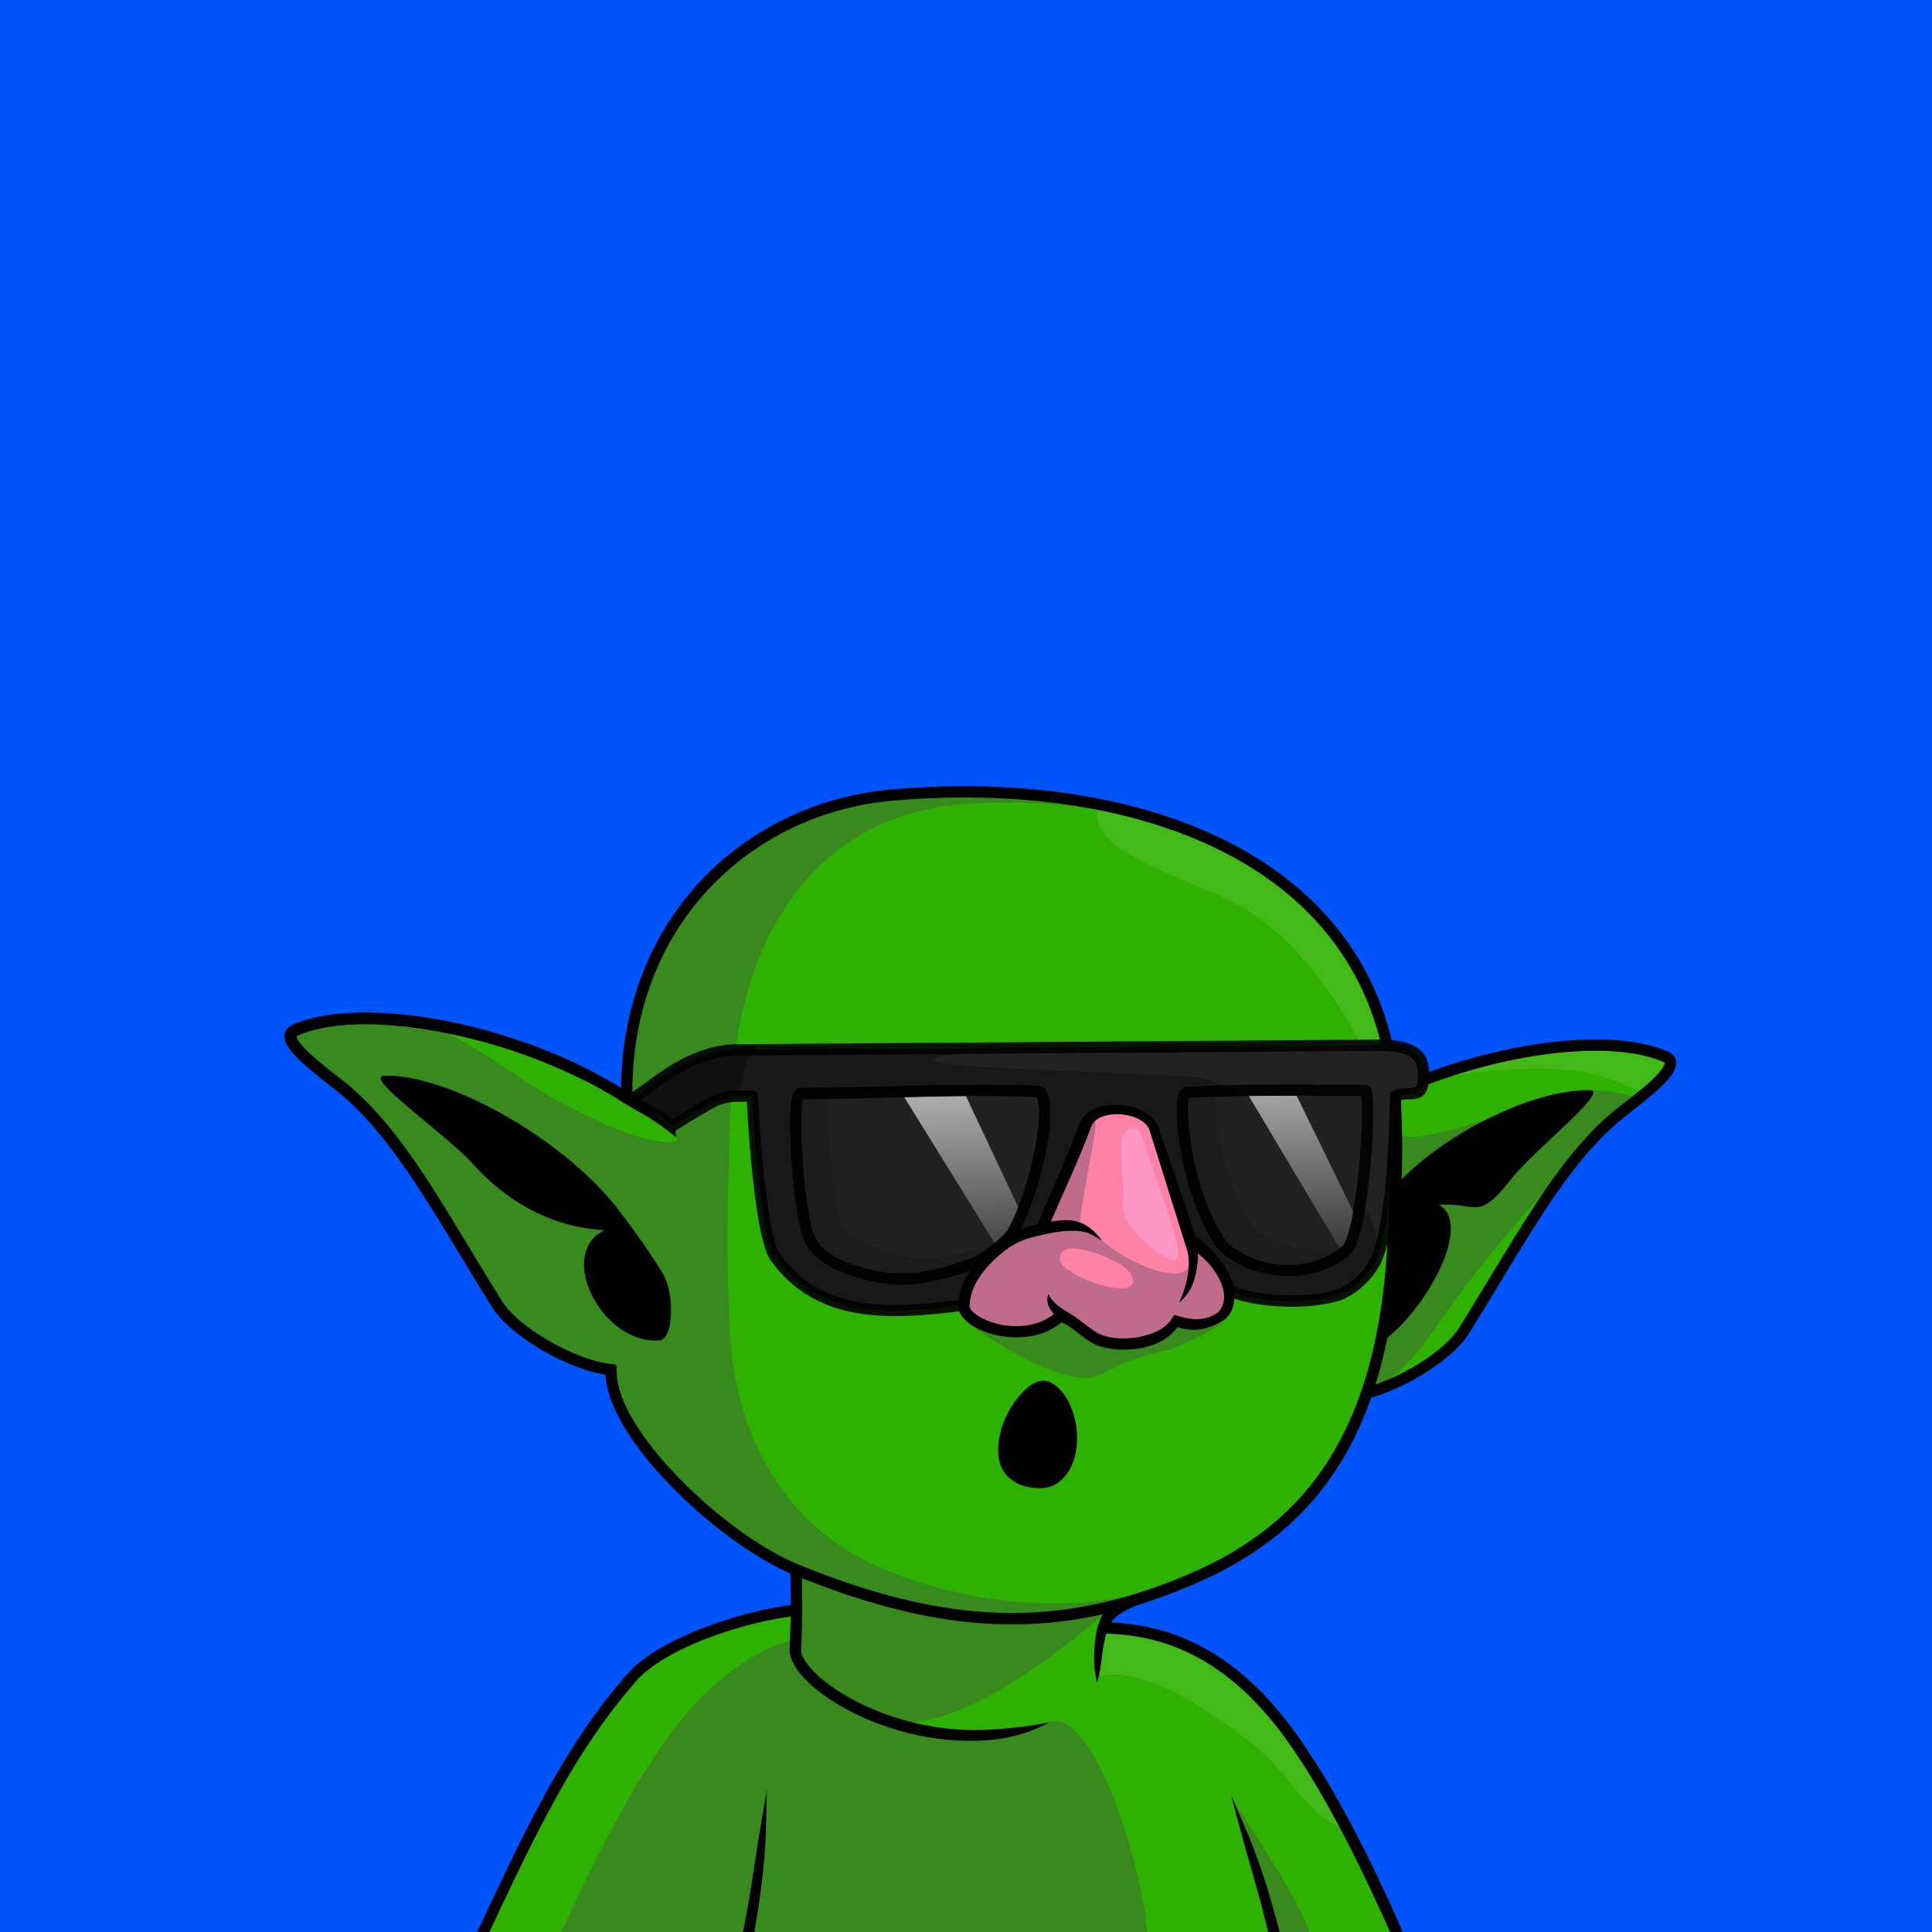 <svg xmlns="http://www.w3.org/2000/svg" viewBox="0 0 2048 2048"><rect width="100%" height="100%" fill="#0054fa"/><g><path d="M664.25 1163.954l.12-8.52c.8-178.728 128.36-299.391 281.77-312.65 261.879-22.635 506.601 68.68 531.1 307.08l.76 8c103.833-46.91 227.811-63.93 287.686-37.61 22.147 9.74-33.629 47.01-54.284 64.78-58.889 50.65-100.057 130.4-159.538 225.58-16.432 26.29-64.94 55.98-103.185 66.12-33.983 99.12-96.476 158.29-182.401 195.73-20.435 8.9-40.483 16.44-60.333 22.6-21.982 8.47-33.677 16.19-35.954 30.73 65.587.63 135.027 26.53 198.6 114.89 41.749 58.02 79.428 133.63 111.807 207.32H512.26c51.49-109.62 90.59-193.75 158.05-270.42 30.35-34.5 112.98-63.8 173.85-70.81l-.28-42.88c-77.35-31.62-192.24-139.97-195.96-206.06-.07-1.24-.07-3.25 0-5.95-39.29-3.74-101.98-39.04-121.07-69.58-59.48-95.17-100.65-174.92-159.54-225.57-20.65-17.77-76.43-55.04-54.28-64.78 72.79-32 240.32.05 351.22 72z" fill="#2eb100"/><path d="M1339.601 919.447c134.666 83.519 147.647 264.478 138.178 252.824-17.558-21.602-69.783-172.432-182.619-221.684-73.261-31.98-140.617-53.551-132.157-96.243 1.407-7.073 108.658 22.968 176.598 65.104zm171.389 225.152c92.045-35.298 204.328-53.607 259.807-22.537 8.18 4.581-14.491 36.79-29.671 34.271-31.586-5.244-53.031-42.345-230.136-11.735zm-340.171 581.63c1.645-7.552 85.513 1.804 146.382 57.832 69.208 63.692 116.474 160.354 109.435 156.547-62.753-33.993-46.047-52.918-112.495-102.58-122.765-91.764-152.599-52.399-151.085-64.312.635-5.006 4.221-31.282 7.763-47.487z" fill="#fff" fill-opacity=".1"/><path d="M716.59 1205.4c-7.392-8.79-15.342-17.33-24.25-25.47-6.429-5.88-13.231-11.49-20.441-16.84l-1.608-1.18.081-6.45c.784-175.291 125.818-293.694 276.28-306.699 74.288-6.421 147.238-3.646 214.048 9.158-46.71-7.553-95.59-9.226-144.43-5.007-135.032 11.664-225.18 116.514-239.482 285.818-5.233 61.94-9.551 253.77 1.276 315.37 11.095 63.12 44.916 157.73 151.538 206.06 53.529 24.26 155.348 53.39 263.398 32.48-.36.1-15.6 11.34-15.45 11.31 0 0-149.41 138.84-235.221 120.5 51.737 16.44 115.461 21.24 170.521 1.08 43.97-16.11 95.76 141.88 103.36 222.47H594.838c27.912-59.41 72.782-156.39 125.001-221.88 44.124-55.33 95.768-84.42 123.644-87.63-.026-.09-.034-63.24-.055-81.28-45.307-19.37-102.749-64.46-142.634-111.29-26.535-31.16-45.451-62.96-46.883-88.42l-.432-9.33c-.01-1.99-4.887-2.25-4.985-2.26h-.011c-18.557-1.79-42.488-10.98-64.275-23.26-22.529-12.7-42.835-28.67-52.146-43.6-39.189-62.82-70.441-118.93-104.044-164.44-17.717-23.99-36.1-45.06-56.574-62.69-10.3-8.86-29.381-22.6-43.081-35.32-3.766-3.5-7.109-6.91-9.682-10.11-1.731-2.15-3.1-4.16-3.887-6.02a7.68 7.68 0 0 1-.423-1.25c-.053-.23-.239-.43-.129-.6.243-.39.75-.57 1.346-.83 35.917-15.82 95.36-15.34 159.448-2.25 49.412 25.83 82.14 53.67 119.802 73.2 45.949 23.82 85.53 42.72 117.572 41.82 1.94-.06 4.621-.44 5.676-2.13.543-.87-1.495-3.03-1.496-3.03zm627.69 842.6c-3.15-13.2-6.34-25.6-9.72-38.08l-8.96-31.63-6.01-21.13-7.23-26.56-7.06-26.68c7.08 16.07 61.11 89.31 82.79 144.08h-43.81zm345.47-845.52c-54.99 64.46-110.62 122.25-161 194.9-21.98 31.69-46.91 66.71-78.59 76.73 17.41-67.03 32.04-203.75 31.87-273.34 17.25 21.55 169.61-44.7 200.43-45.15 15.99-.23 59.29 4.78 49.25 13.1l-41.96 33.76z" fill="#4c4157" fill-opacity=".35"/><path d="M1473.48 2048c-31.36-70.61-69.82-148.31-109.76-203.82-61.23-85.08-127.9-111.06-191.16-112.35-1.75 6.25-2.99 13.39-4.03 20.96l-1.27 9.63-1 6.46c-.37 2.2-.78 4.3-1.23 6.49-.63 2.99-1.33 5.75-1.98 8.7-.54-2.54-1.12-4.92-1.56-7.52-.65-3.79-1.14-7.5-1.43-11.33-.29-3.85-.28-7.65-.21-11.4.1-6.04.61-11.84 1.34-17.25 1.19-8.94 3.33-16.76 6.44-22.7.51-.97 1.05-1.88 1.62-2.75-100.32 22.51-198.598 9.82-319.09-38.22l.313 34.25c-.105 12.79-.504 25.53-1.236 41.16-.295 6.31 4.324 13.83 11.93 22.01 18.966 20.4 56.914 42.72 103.326 54.73 16.688 4.32 34.469 7.27 52.877 8.4 11.69.71 23.61.55 35.71-.2 5.91-.36 11.84-.85 17.84-1.45 5.95-.6 11.88-1.26 17.92-2.1 7.99-1.12 15.91-2.32 24.01-4.17-6.74 3.46-13.33 6.58-20.23 9.18-4.7 1.77-9.42 3.21-14.18 4.52-4.84 1.33-9.67 2.45-14.54 3.34-3.28.6-6.57 1.06-9.86 1.43-12.58 1.43-25.07 1.63-37.29 1.08-19.229-.88-37.816-3.91-55.253-8.34-49.182-12.5-89.212-36.5-109.288-58.09-10.457-11.25-15.564-22.24-15.145-30.92l1.188-34.16c-58.719 8.08-134.861 35.49-163.445 67.98-65.324 74.25-106.729 161.58-155.993 266.45h-12.972c51.774-110.2 92.14-197.3 159.955-274.38 30.174-34.29 110.673-63.91 172.324-72.14l-.216-33.59c-46.569-20.16-105.394-66.22-146.247-114.19-28.554-33.53-48.187-68.13-49.728-95.53-.017-.29-.03-.63-.04-1-19.037-2.93-42.322-11.96-63.642-23.92-24.563-13.77-46.446-31.45-56.617-47.68-32.852-52.48-60.121-100.25-87.863-141.03-22.174-32.6-44.621-60.69-70.596-83-14.586-12.54-46.173-34.73-56.936-50.45-3.947-5.76-5.309-11.12-4.392-15.31.842-3.86 3.342-7.34 8.615-9.66 47.079-20.66 133.03-15.67 218.378 10.04 36.991 11.15 74.084 25.77 107.43 44.28 7.556 4.08 14.942 8.32 22.121 12.73 1.868-180.935 131.512-302.905 287.231-316.364 265.331-22.933 512.591 70.755 537.561 312.204 60.98-26.46 128.04-42.78 184.9-46.39 40.2-2.55 75.37 1.31 100.02 12.15 4.61 2.02 7.04 4.99 8.09 8.25 1.36 4.18.31 9.58-3.54 15.45-10.33 15.76-42.56 38.4-57.34 51.11-58.5 50.32-99.27 129.66-158.36 224.21-16.57 26.52-64.49 56.61-103.57 67.87-34.79 99.22-98.12 158.58-184.71 196.3-20.64 9-40.88 16.61-60.93 22.84-8.16 3.16-14.83 6.19-20.01 9.57-4.35 2.84-7.56 5.91-9.58 9.63 64.74 2.66 132.85 30.37 195.31 117.18 41.97 58.33 79.88 134.32 112.43 208.41a5.95 5.95 0 0 1 .5 2.41h-12.91zm-1.46-889.61l-.75-7.91c-24.17-235.178-266.28-324.047-524.618-301.719-150.462 13.005-275.496 131.408-276.28 306.699l-.081 6.45 1.608 1.18c7.21 5.35 14.012 10.96 20.441 16.84 8.908 8.14 16.858 16.68 24.251 25.47-8.794-7.2-18.26-13.79-28.23-20.36-7.111-4.69-26.405-15.42-27.379-16.05-9.849-6.39-20.15-12.46-30.794-18.2-32.965-17.26-68.812-31.95-104.928-42.66-82.063-24.34-164.486-30.24-209.672-10.34-.596.26-1.103.44-1.346.83-.11.17.076.37.129.6a7.68 7.68 0 0 0 .423 1.25c.787 1.86 2.156 3.87 3.887 6.02 2.573 3.2 5.916 6.61 9.682 10.11 13.7 12.72 32.781 26.46 43.081 35.32 20.474 17.63 38.857 38.7 56.574 62.69 33.603 45.51 64.855 101.62 104.044 164.44 9.311 14.93 29.617 30.9 52.146 43.6 21.787 12.28 45.718 21.47 64.275 23.26h.011c.098.01 4.975.27 4.985 2.26.009 1.9.386 8.51.432 9.33 1.432 25.46 20.348 57.26 46.883 88.42 40.688 47.78 99.648 93.74 145.356 112.42 160.39 65.58 280.22 68.54 417.73 8.62 122.31-53.29 196.03-151.54 206.8-348.45 2.87-52.35 6-106.92 1.34-160.12zm-1064.783-17.94c66-2.67 191.943 66.49 250.961 145.34 14.558 19.45 30.905 41.84 44.229 63.95 12.896 21.4 11.905 69.97-3.528 71.12-60.576 4.53-110.059-92.04-57.849-116.91-48.187-2.24-98.222-24.04-139.601-69.96-28.326-31.44-117.065-92.62-94.212-93.54zm1063.353 277.7c-3.52 17.46-7.71 33.93-12.56 49.47 34.72-11.89 74.42-37.28 88.74-60.19 59.87-95.79 101.44-175.97 160.72-226.94 14.13-12.17 45.24-33.52 55.12-48.59.77-1.19 1.4-2.3 1.8-3.37.26-.68.54-1.27.37-1.81-.17-.51-.8-.66-1.51-.97-23.26-10.22-56.49-13.56-94.43-11.15-56.76 3.6-123.89 20.18-184.51 47 2.33 29.25 2.42 58.87 1.56 88.29 59.15-58.63 150.93-96.37 199.72-94.13 20.18.93-58.17 62.1-83.18 93.54-36.53 45.92-34.73 25.5-77.28 27.74 35.01 18.89-8.28 103.49-54.56 141.11zM787.582 2048c2.866-14.28 5.304-27.7 7.576-41.28l5.053-32.49 3.362-21.7 4.51-27.16 4.718-27.18-1.028 47.31c-.515 11.17-1.291 21.54-2.234 31.47-2.35 24.76-5.708 46.68-9.915 71.03h-12.042zm556.698 0c-3.15-13.2-6.34-25.6-9.72-38.08l-8.96-31.63-6.01-21.13-7.23-26.56-7.06-26.68 18.81 43.43c4.2 10.37 7.82 20.11 11.1 29.53 8.48 24.28 14.7 46.24 21.28 71.12h-12.21z"/></g><g><path d="M668.361 1166.22c25.868-17.21 43.196-33.59 71.233-44.55 11.287-4.41 25.456-8.66 40.024-8.74l679.722-4.92c21.64-.11 47.78 1.83 49.45 25.96 2.44 35.09-12.96 21.38-29.3 27.48-1.5 50.43-3.73 130.53-19.72 171.6-6.04 15.5-24.96 35.81-44.98 40.94-49.58 12.71-111.9-.2-117.7-10.95-9.58-17.75-18.34-30.14-35.69-43.44-11.5-37.93-26.04-83.4-39.48-120.55-15.31-25.41-64.21-26.27-73.98.7-13.37 36.91-27.8 72.13-44.13 105.2-38.08 6.74-67.86 30.12-82.88 78.52-72.41 9.11-151.493 16.38-199.559-51.64-12.742-18.03-21.443-112.83-23.981-169.81-14.351-.02-29.177-.98-41.626 5.96-14.56 8.11-28.792 16.62-42.683 25.55-14.896-11.95-25.934-15.28-44.72-27.31z" fill="#181818"/><path d="M668.361 1166.22c25.868-17.21 43.196-33.59 71.233-44.55 5.191-2.03 79.704-23.63 58.052-3.92-18.748 17.07.27 44.3-41.882 50.23-16.506 2.32-28.792 16.62-42.683 25.55-14.896-11.95-25.934-15.28-44.72-27.31z" fill="#101010"/><path d="M1037.91 1111.13l421.43-3.12c21.64-.11 47.78 1.83 49.45 25.96 2.44 35.09-12.96 21.38-29.3 27.48-1.5 50.39-3.73 130.4-19.68 171.49 9.32-77.53-129.93-188.83-201.58-192.06-208.75-9.42-344.362-11.97-222.92-26.93l2.6-2.82z" fill="#222"/><path d="M851.583 1165.17c81.865-.28 162.857-5.46 247.317-2.33.41 1.05 1.6 4.24 1.96 7.09 1.37 10.79.01 27.62-3.15 44.85-5.34 29.17-16.06 64.09-28.87 87.58-2.55 4.67-8.01 9.92-13.84 14.77-9.07 7.55-19.18 14.05-22.26 15.25-37.37 14.54-72.618 22.23-106.018 14.14-20.158-4.89-48.766-11.81-61.664-32.59-3.133-5.05-5.75-16.2-8.093-30.15-5.79-34.48-8.84-85.41-6.802-109.84.275-3.29.974-6.77 1.42-8.77zm408.957-1.3c61.99-3.06 122.18-2.26 182.3-2.07.31 2.49.75 6.53.84 10.36.7 27.72-3.56 85.12-11.05 121.15-1.86 8.92-3.89 16.48-6.13 21.84-1.1 2.62-2.06 4.64-3.26 5.65-37.18 31.08-90.94 22.5-119.8-1.37-3.99-3.3-8.47-10.07-13.12-18.93-11.69-22.31-23.62-57.4-27.92-88.83-1.21-8.82-2.12-17.15-2.63-24.49-.57-8.21-.65-15.14.01-20.04.15-1.13.51-2.43.76-3.27z" fill="#212121"/><path d="M1051.95 1319.6c-8.18 6.45-16.47 11.71-19.21 12.78-37.37 14.54-72.618 22.23-106.018 14.14-20.158-4.89-48.766-11.81-61.664-32.59-3.133-5.05-5.75-16.2-8.093-30.15-5.79-34.48-8.84-85.41-6.802-109.84.275-3.29.974-6.77 1.42-8.77l26.455-.24c-1.042 26.25 1.958 71.27 7.23 102.66 2.342 13.95 4.959 25.09 8.092 30.14 12.898 20.79 41.507 27.71 61.665 32.6 30.678 7.43 62.915 1.55 96.925-10.73zm372.07.37c-.25.32-.51.6-.78.83-37.18 31.08-90.94 22.5-119.8-1.37-3.99-3.3-8.47-10.07-13.12-18.93-11.69-22.31-23.62-57.4-27.92-88.83-1.21-8.82-2.12-17.15-2.63-24.49-.57-8.21-.65-15.14.01-20.04.15-1.13.51-2.43.76-3.27l27.12-1.11c.07 2.56.21 5.31.41 8.22.51 7.35 1.43 15.67 2.63 24.5 4.31 31.42 16.23 66.52 27.92 88.82 4.65 8.86 9.13 15.64 13.12 18.94 22.28 18.42 59.4 27.74 92.28 16.73z" fill="#1c1c1c"/><path d="M1269.16 1103.51l-9.14 135.96c-8.5 17.38-18.96 27.3-31.94 26.93l-3.05-187.85 44.13 24.96zM964.919 929.2l-10.537 129.53c-8.493 17.39-27.723 22.15-40.7 21.78l-6.085-182.849 57.322 31.539z" fill="url(#eyes-ingobnito-eyes-ingobnito-eyes-ingobnito-A)" transform="matrix(.867 -.498 .498 .867 -275.489 836.624)"/><path d="M665.037 1161.23c26.263-17.48 43.908-34.03 72.373-45.15 11.891-4.65 26.829-9.07 42.176-9.15l679.724-4.92c11.53-.06 24.25.54 34.32 4.26 11.65 4.3 20.12 12.41 21.15 27.29 1.06 15.28-1.53 22.77-5.11 26.62-2.98 3.21-6.86 4.6-11.54 5.04-3.71.36-8.14-.08-12.77.81-1.54 51.17-4.28 128.82-20 169.2-6.58 16.89-27.26 38.98-49.08 44.57-35.81 9.18-78.05 5.41-102.22-1.48-6.64-1.89-11.97-4.04-15.61-6.2-3.4-2.01-5.56-4.24-6.64-6.23-9.15-16.96-17.48-28.82-34.06-41.53-.99-.76-1.72-1.82-2.09-3.02-11.41-37.64-25.82-82.72-39.17-119.67-8.14-12.89-26.5-17.92-41.65-15.23-9.59 1.71-18.08 6.57-21.26 15.36-13.45 37.12-27.96 72.54-44.39 105.81a6.02 6.02 0 0 1-4.33 3.25c-36 6.37-64 28.64-78.2 74.39-.7 2.25-2.64 3.88-4.98 4.17-74.552 9.39-155.722 15.9-205.209-54.13-4.097-5.8-8.059-18.92-11.316-36.21-6.803-36.13-11.519-91.27-13.492-131.12-11.497-.16-23.066-.27-32.978 5.26a784.81 784.81 0 0 0-42.36 25.36c-.881.56.872 7.5.197 6.76-2.124-2.31-6-6.17-7.195-7.13-14.715-11.8-25.643-15.05-44.201-26.93-1.707-1.1-2.746-2.98-2.764-5-.018-2.03.988-3.93 2.675-5.05zm416.003 143.74c5.98-2.28 12.23-4.06 18.71-5.36 15.69-32.09 29.62-66.2 42.55-101.9 4.63-12.8 16.47-20.6 30.44-23.08 19.99-3.55 43.92 4.07 54.32 21.32a6.03 6.03 0 0 1 .5 1.06c13.26 36.64 27.59 81.37 39.03 119.02 17.12 13.45 26.06 26.15 35.78 44.16.32.6 1.18 1.01 2.19 1.61 2.97 1.75 7.37 3.44 12.79 4.98 22.69 6.47 62.34 10.02 95.95 1.4 18.22-4.67 35.38-23.2 40.88-37.31 15.8-40.58 17.83-119.76 19.31-169.59.08-2.44 1.62-4.59 3.9-5.45 5.58-2.08 11.06-2.24 15.93-2.37 1.72-.05 3.33-.09 4.81-.33 1.1-.17 2.12-.37 2.83-1.21.84-.98 1.3-2.49 1.64-4.61.52-3.18.59-7.38.21-12.92-.65-9.26-6.08-14.19-13.33-16.86-8.83-3.26-20-3.57-30.11-3.52l-679.721 4.92c-13.789.08-27.188 4.15-37.871 8.33-24.736 9.66-40.963 23.69-62.392 38.69 13.221 7.79 22.708 11.8 34.026 20.25 12.86-8.17 26.008-15.98 39.43-23.46 13.34-7.44 29.179-6.75 44.557-6.72a6 6 0 0 1 5.985 5.73c1.766 39.64 6.52 97.69 13.564 135.11 2.82 14.97 5.775 26.48 9.324 31.51 45.807 64.82 120.884 58.25 190.118 49.62 4.12-12.34 9.2-23.06 15.12-32.3-37.818 14.08-73.64 20.72-107.614 12.49-22.765-5.52-54.469-14.45-69.034-37.92-3.597-5.8-7.042-18.48-9.731-34.49-5.948-35.42-9.02-87.74-6.927-112.83.616-7.37 1.858-12.7 3.28-15.26l1.426-1.99 1.555-1.32 1.825-.85 2.163-.34c83.384-.16 165.797-5.54 251.837-2.3 4.79.18 9.3 3.83 11.38 11.71 2.9 10.98 1.88 32.38-2.15 54.35-5.34 29.1-15.87 63.67-28.48 88.03zm-229.457-139.8c-.446 2-1.145 5.48-1.42 8.77-2.038 24.43 1.012 75.36 6.802 109.84 2.343 13.95 4.96 25.1 8.093 30.15 12.898 20.78 41.506 27.7 61.664 32.59 33.4 8.09 68.648.4 106.018-14.14 3.08-1.2 13.19-7.7 22.26-15.25 5.83-4.85 11.29-10.1 13.84-14.77 12.81-23.49 23.53-58.41 28.87-87.58 3.16-17.23 4.52-34.06 3.15-44.85-.36-2.85-1.55-6.04-1.96-7.09-84.46-3.13-165.452 2.05-247.317 2.33zm595.367-15.36l2 .31 1.65.79 1.33 1.14 1.13 1.57c1.25 2.25 2.38 8.77 2.62 18.24.71 28.35-3.64 87.05-11.3 123.89-2.04 9.82-4.34 18.13-6.81 24.03-2.05 4.9-4.39 8.34-6.64 10.22-41.94 35.07-102.58 25.61-135.14-1.32-4.81-3.98-10.49-11.93-16.09-22.61-12.22-23.29-24.69-59.95-29.19-92.77-2.98-21.78-4.12-40.72-2.21-50.24 1.54-7.67 5.77-10.89 9.75-11.09 64.27-3.24 126.61-2.33 188.9-2.16zm-186.41 14.06c-.25.84-.61 2.14-.76 3.27-.66 4.9-.58 11.83-.01 20.04.51 7.34 1.42 15.67 2.63 24.49 4.3 31.43 16.23 66.52 27.92 88.83 4.65 8.86 9.13 15.63 13.12 18.93 28.86 23.87 82.62 32.45 119.8 1.37 1.2-1.01 2.16-3.03 3.26-5.65 2.24-5.36 4.27-12.92 6.13-21.84 7.49-36.03 11.75-93.43 11.05-121.15-.09-3.83-.53-7.87-.84-10.36-60.12-.19-120.31-.99-182.3 2.07z" fill-opacity=".89"/><path d="M1222.66 1198.24l39.9 120.34c13.54 7.87 32.87 31.29 35.88 42.12 4.02 14.49 3.8 28.26-5.28 33.97-29.05 18.26-45.81 2.09-48.66 6.74-16.16 26.38-62.78 27.47-82.46 17.65-13.14-6.56-33.23-28.27-39.83-22.56-36.03 31.17-101.02 8.16-100.45-12.51.72-26.28 21.23-48.53 40.22-63.32 14.51-11.3 27.87-14.49 41.92-17.58 15.34-35.65 31.55-71.16 45.87-109.34 9.12-24.33 64.24-21.04 72.89 4.49z" fill="#fe82a7"/><path d="M1155.237 1460.219c-41.64 3.84-117.31-47.32-131.237-60.12-3.016-34.33 9.075-65.77 59.977-89.8 7.08-2.53 13.79-4.52 20.14-5.97 5.24-1.2 44.86-115.8 56.67-116.06 4.64-.1-19 105.82-15.34 107.82 8.55 4.66 13.62 10.73 23.04 19.28 24.23 22 87.21 49.75 91.74 24.97 6.69-36.65 42.6.45 44.28 50.97-5.46 11.34-24.81 23.28-63.95 39.21-56.57 11.14-66.27 27.23-85.32 29.7zm41.27-112.47c-7.13-11.45-78.36-41.73-72.8-10.64 1.53 8.55 35.15 26.24 61.64 28.55 16.35 1.43 20.13-8.49 11.16-17.91z" fill="#4c4157" fill-opacity=".35"/><path d="M1248.05 1406.92c-7.42 10.47-19.23 17.19-32.33 20.72-20.34 5.48-43.59 3.16-56.36-3.22-8.06-4.02-18.73-13.56-27.39-19.34-2.29-1.52-5.53-2.92-6.62-3.37-27.27 22.8-69.23 17.94-91.89 5.22-11.5-6.45-17.92-15.25-17.7-23.1.77-28.06 22.25-52.1 42.53-67.89 14.32-11.16 27.54-14.93 41.32-18.04 14.94-34.62 30.64-69.17 44.54-106.26 2.31-6.17 6.87-11.02 12.91-14.44 8.06-4.56 18.87-6.55 29.69-5.89 18.55 1.12 36.58 10.21 41.6 25 14.19 41.87 26.27 74.12 38.67 114.29 6.74 4.45 15.91 12.46 23.15 21.2 8.29 10.01 14.33 20.87 15.99 26.84 2.72 9.8 2.79 19.7.74 27.03-1.66 5.94-5.6 10.97-10.55 14.08-19.46 12.24-34.01 10.5-43.21 8.38l-5.09-1.21zm-92.25-98.88c-16.91-8.07-50.37.86-50.61.91-13.23 2.91-25.86 5.81-39.53 16.46-17.69 13.78-37.24 34.25-37.91 58.75-.05 1.78.98 3.49 2.44 5.23 2.15 2.54 5.31 4.93 9.14 7.08 19.18 10.76 54.62 15.41 77.86-3.59-2.15-2.44-3.89-4.94-5.24-7.71-.45-.94-1.32-3.26-1.56-5.38-.4-3.55.15-5.81.88-7.75.04-.09.22-.68.58.27 1.6 4.12 4.85 7.23 5.05 7.43 1.72 1.87 4.13 3.88 4.5 4.19 2.32 1.94 5.3 3.88 7.71 5.35 2.4 1.47 9.3 5.66 11.67 7.36 7.87 5.65 16.9 13.54 23.94 17.05 10.84 5.41 30.61 7.02 47.88 2.37 4.57-1.24 12.88-3.59 19.14-7.84 10.52-7.12 11.34-13.17 13-14.15 1.74-1.03 25.25 11.75 45.72-2.36 4-2.76 16.98-19.47-6.66-49.45-3.94-4.98-9.21-9.47-13.82-13.87.13 12.56-2.87 29.07-8.23 38.19-4.21 7.17-8.72 11.47-9.12 11.87-1.61 1.62-3.14 3.13-2.09.96 1.15-2.36 3.36-7.53 4.81-12.28 2.72-8.97 7.39-25.48 3.23-41.47-.57-2.18-1.73-5.26-1.75-5.32l-38.26-122.23c-1.7-5-5.81-8.78-10.93-11.54-5.8-3.13-12.91-4.91-20.03-5.34-7.06-.43-14.14.46-19.95 2.85-4.95 2.04-8.97 5.15-10.69 9.71-12.94 34.54-29.02 68.95-43.02 101.19 18.57-3.2 32.05-2.15 44.89 9.6 5.36 4.89 7.89 8.72 9.17 10.26.15.18.33.35.48.53-.03-.02-.08-.18-2.96-1.95-1.16-.71-6.17-3.68-9.73-5.38z"/><path d="M1190.6 1203.68c-4.16 10.09.67 46.08.14 80.17-.28 17.41 53.38 64.78 57.59 48.56 3.82-14.73-23.59-82.72-36.95-126.16-4.03-13.15-16.13-13.86-20.78-2.57z" fill="#ffbcf3" fill-opacity=".37"/><defs><linearGradient id="eyes-ingobnito-eyes-ingobnito-eyes-ingobnito-A" x1="1173.4" y1="891.937" x2="1016.121" y2="1199.445" gradientUnits="userSpaceOnUse"><stop offset="0" stop-color="#fff"/><stop offset="1" stop-color="#fff" stop-opacity="0"/></linearGradient></defs></g><g><path d="M1105.6 1463.55c17.48 0 36.11 28.01 36.11 60.5s-16.58 50.77-33.49 53.05c-19.35 2.61-49.38-5.63-50.09-38.11-.85-38.54 30-75.44 47.47-75.44z"/></g></svg>